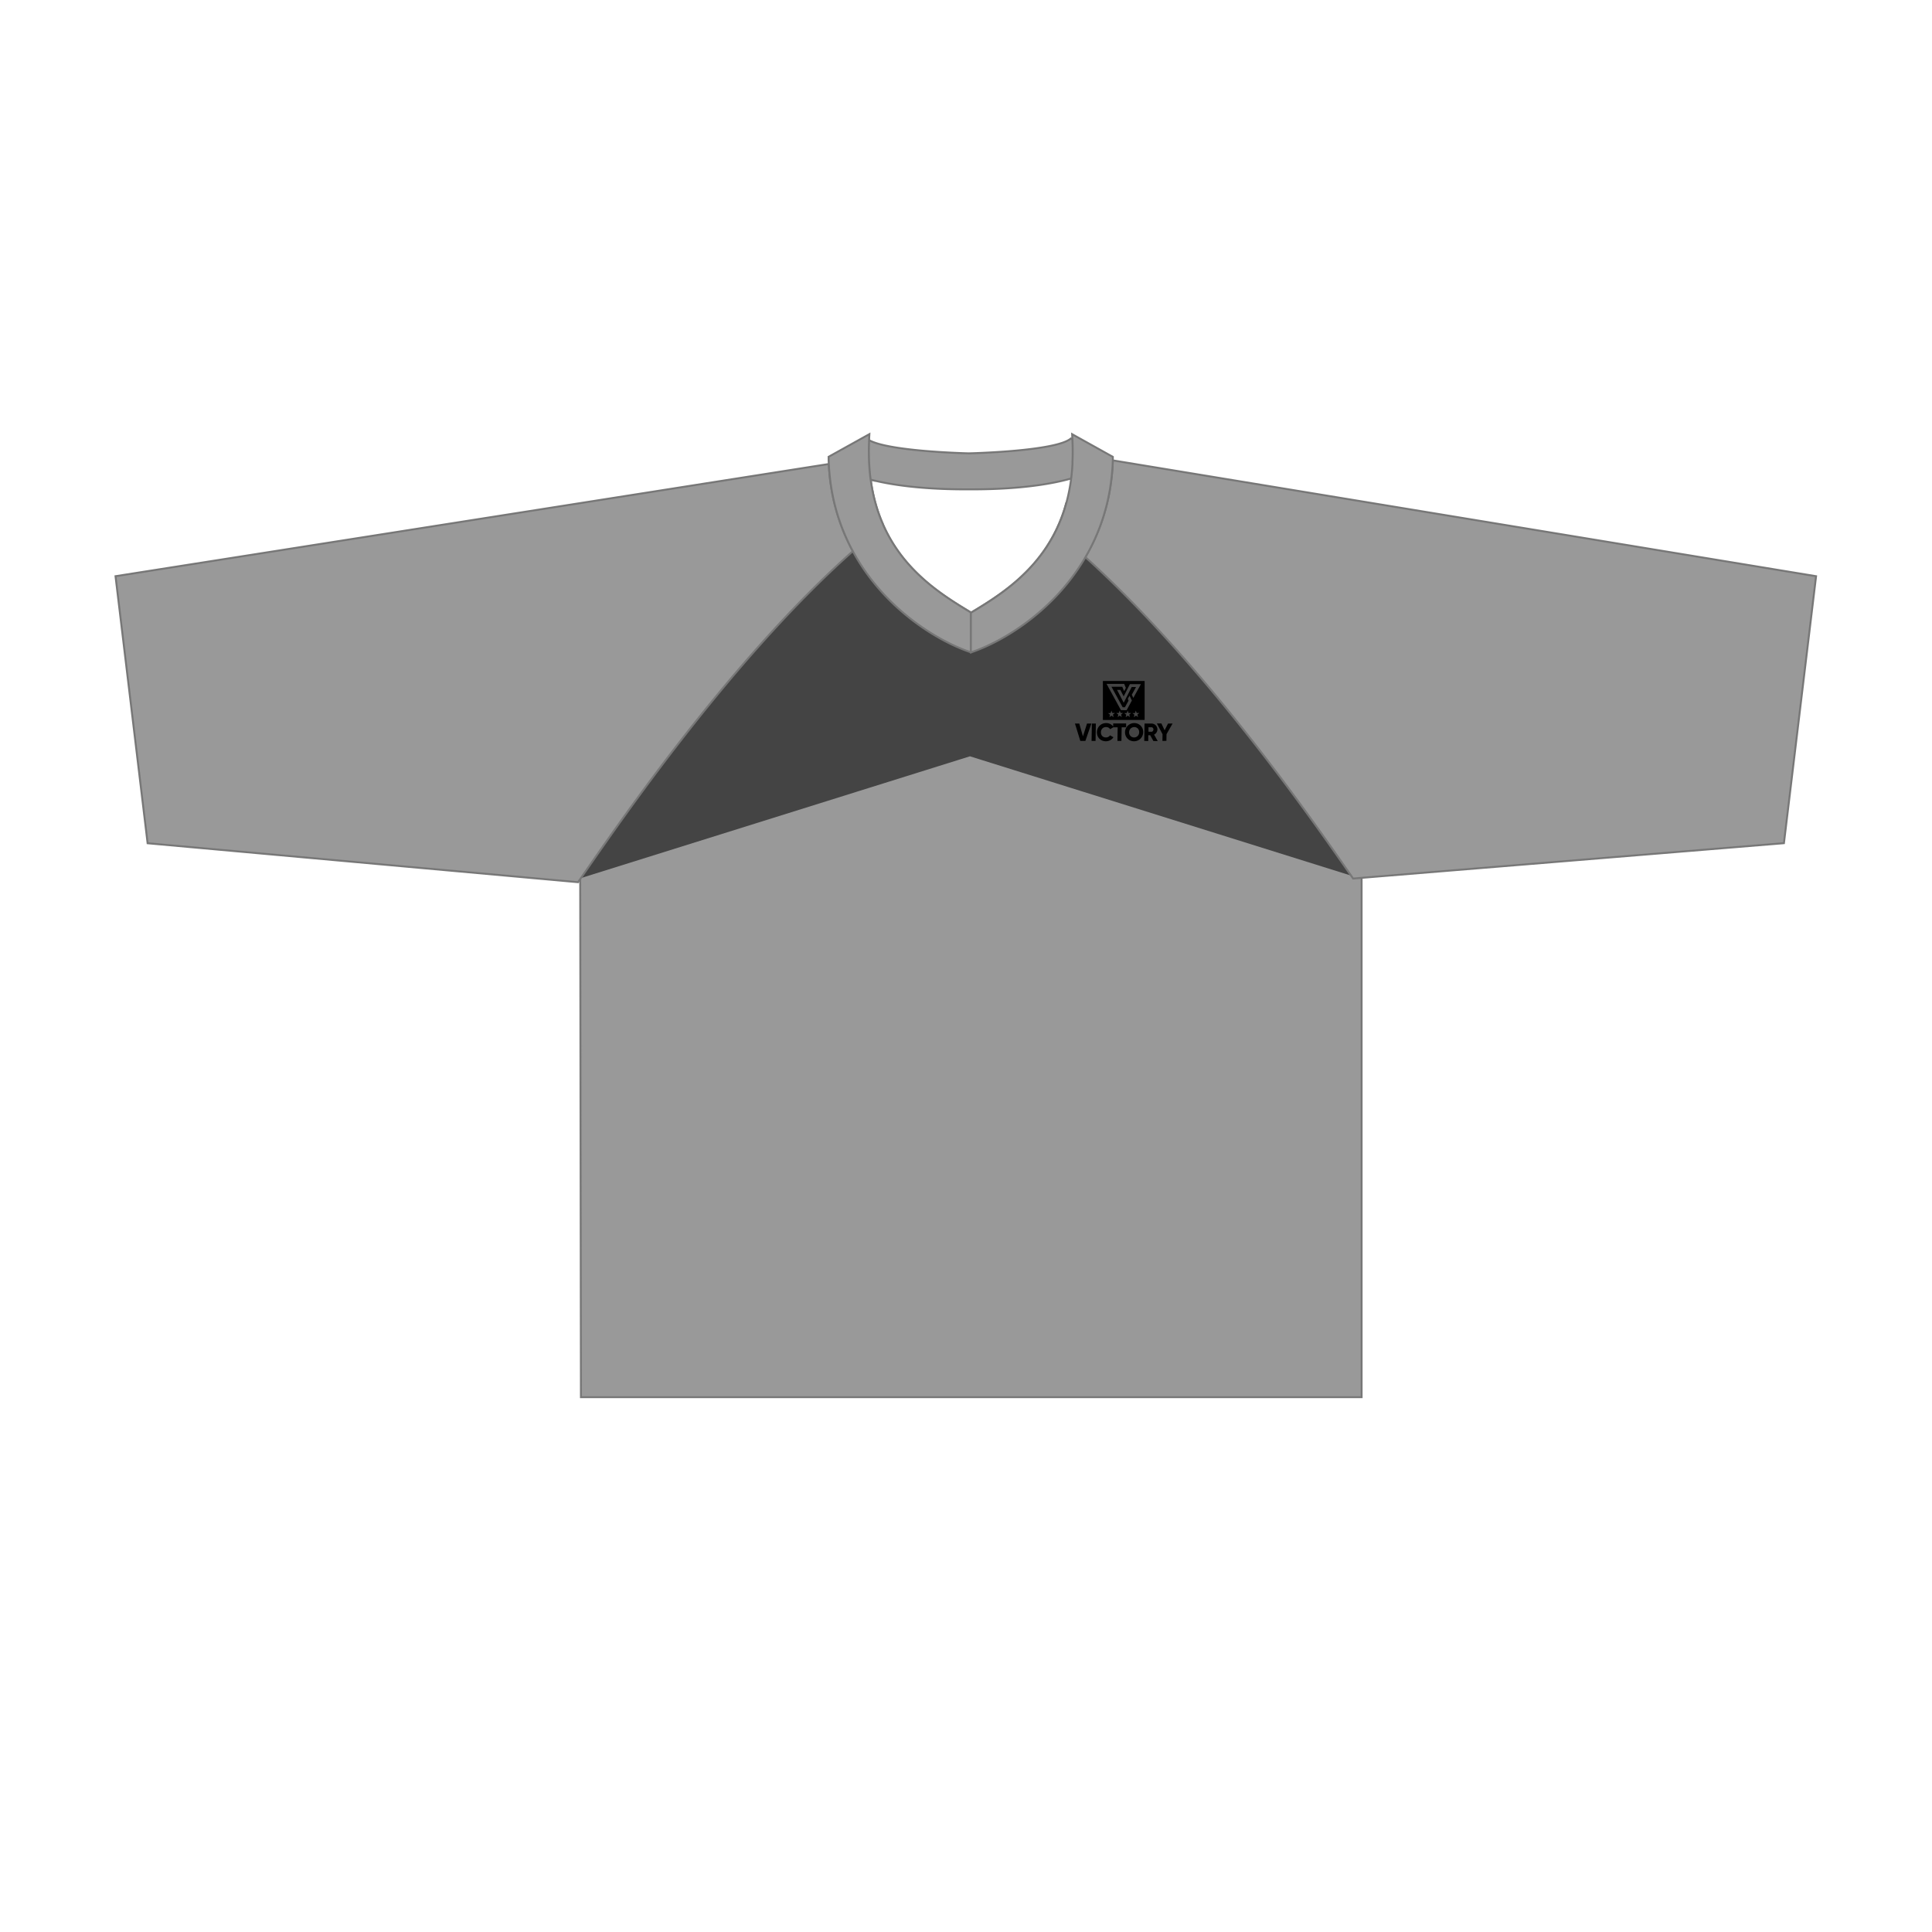 <svg xmlns="http://www.w3.org/2000/svg" viewBox="0 0 1000 1000"><g id="Back"><path d="M704.52,407.79C688.19,384.38,635.39,307.27,575,249.85q-4.5-4.29-9.06-8.42a109.65,109.65,0,0,1-14.08,19,79.18,79.18,0,0,1-5.47,14.47c-11.08,22.38-30.25,34.05-43.89,42.27V317c-14.11-8.51-34.69-20.91-45.51-45.61,0,0,0,0,0-.06a79.68,79.68,0,0,1-3.78-10.61c-.13-.44-.25-.89-.37-1.34a92.53,92.53,0,0,1-2.19-11.13l1.24.32c-.5-.71-1-1.44-1.48-2.18q-2.53-3.86-4.81-8c-5.13,4.56-10.22,9.31-15.26,14.19C371.07,310,319.44,386.6,303.36,409.65l-3.11-.17.44,313.71H704.77V407.79Z" fill="#999" stroke="#777" stroke-miterlimit="10"/></g><g id="Layer_4" data-name="Layer 4"><path d="M575,249.85q-4.5-4.29-9.06-8.42a109.65,109.65,0,0,1-14.08,19,79.18,79.18,0,0,1-5.47,14.47c-11.08,22.38-30.25,34.05-43.89,42.27V317c-14.11-8.51-34.69-20.91-45.51-45.61,0,0,0,0,0-.06a79.68,79.68,0,0,1-3.78-10.61c-.13-.44-.25-.89-.37-1.34a92.53,92.53,0,0,1-2.19-11.13l1.24.32c-.5-.71-1-1.44-1.48-2.18q-2.53-3.86-4.81-8c-5.13,4.56-10.22,9.31-15.26,14.19C371.07,310,319.44,386.6,303.36,409.65l-3.11-.17.06,45.13,201.74-63.15,202.72,63.46V407.79h-.25C688.19,384.38,635.39,307.27,575,249.85Z" fill="#444"/><path d="M441.42,285.29C376,343.39,316.65,431.6,299.2,456.62L76.4,436.46,59.79,298.24,429,240.17A104.8,104.8,0,0,0,441.42,285.29Zm134.56-47a104.81,104.81,0,0,1-14.19,50.08c64.09,58,121.43,141.78,138.57,166.36l223-18.3L940,298.24Z" fill="#999" stroke="#777"/><path d="M555.08,227.43l-.82-.45c-7.81,6.68-52.82,7.67-52.82,7.67h0s-11.26-.25-23.49-1.33c-11.15-1-23.12-2.67-28.1-5.5,0,.52,0,1-.06,1.56,0,.91-.06,1.81-.07,2.7,0,2.26,0,4.45.09,6.59,0,.47.05.93.07,1.39.05,1,.12,2,.2,3,.05.59.1,1.17.16,1.75s.11,1.06.16,1.58l.24,1.86,1.24.32c11.71,2.88,28.16,4.82,49.56,4.72h0c23.58.11,41.13-2.25,53-5.63.15-1.15.27-2.32.38-3.51.08-.9.15-1.8.21-2.72q.06-.74.09-1.5c0-.37,0-.74,0-1.11Q555.38,233.38,555.08,227.43Zm-.14-2.69.12,2.32c0,.12,0,.25,0,.37q.3,5.94.06,11.36c0,.37,0,.74,0,1.11s-.05,1-.09,1.5c0,.92-.13,1.83-.21,2.72-.11,1.19-.23,2.36-.38,3.51a91.93,91.93,0,0,1-1.74,9.67c-.25,1.06-.51,2.1-.8,3.13a79.18,79.18,0,0,1-5.47,14.47c-11.08,22.38-30.25,34.05-43.89,42.27v20.51c16.38-5.46,43-21.3,59.28-49.28A103.29,103.29,0,0,0,575,249.85a111.73,111.73,0,0,0,1-11.53.31.31,0,0,0,0-.1l0-1,0-.76ZM457,271.36s0,0,0-.06a79.68,79.68,0,0,1-3.78-10.61c-.13-.44-.25-.89-.37-1.34a92.53,92.53,0,0,1-2.19-11.13l-.24-1.86c-.05-.52-.11-1.05-.16-1.58s-.11-1.16-.16-1.75c-.08-1-.15-2-.2-3,0-.46-.05-.92-.07-1.39-.09-2.14-.12-4.33-.09-6.59,0-.89,0-1.79.07-2.7,0-.52,0-1,.06-1.56,0-.25,0-.51,0-.77l.12-2.31-21.1,11.72,0,.74v0c0,.11,0,.22,0,.32,0,.88.05,1.75.1,2.61a112.14,112.14,0,0,0,1.29,12.34,103.22,103.22,0,0,0,11.1,32.78c16.14,29.92,44.12,46.73,61.09,52.39V317C488.4,308.46,467.82,296.06,457,271.36Z" fill="#999" stroke="#777" stroke-miterlimit="10"/><path d="M570.5,383.32a4.64,4.64,0,0,1-1.47-1,4.46,4.46,0,0,1-.95-1.49,5.12,5.12,0,0,1-.32-1.86,5,5,0,0,1,.39-1.85,4.64,4.64,0,0,1,1-1.5,4.78,4.78,0,0,1,1.5-1,5.3,5.3,0,0,1,1.89-.36,4.73,4.73,0,0,1,1.56.26,4.26,4.26,0,0,1,2.08,1.53l0-1.61h6.71l0,2h-2.32l-.12,7.05h-2.07l.13-7.05h-2.26l-1.66,1a2.07,2.07,0,0,0-.84-.82,2.6,2.6,0,0,0-1.23-.29,2.84,2.84,0,0,0-1.4.33,2.4,2.4,0,0,0-.93.94,3,3,0,0,0-.35,1.41,2.87,2.87,0,0,0,.3,1.41,2.21,2.21,0,0,0,.9.94,2.88,2.88,0,0,0,1.38.34,2.74,2.74,0,0,0,.87-.14,2.07,2.07,0,0,0,.72-.38,1.83,1.83,0,0,0,.52-.59l1.77,1a4.24,4.24,0,0,1-1,1.11,4.68,4.68,0,0,1-1.34.72,5,5,0,0,1-3.45-.1Zm14.6,0a4.64,4.64,0,0,1-1.47-1,4.61,4.61,0,0,1-1.32-3.35,4.8,4.8,0,0,1,1.43-3.35,4.94,4.94,0,0,1,1.51-1,5.11,5.11,0,0,1,1.84-.36,5,5,0,0,1,1.82.36,4.8,4.8,0,0,1,1.48,1,4.75,4.75,0,0,1,1,1.5,4.65,4.65,0,0,1,.33,1.85,4.77,4.77,0,0,1-.4,1.86,4.68,4.68,0,0,1-1,1.49,4.94,4.94,0,0,1-1.51,1,4.68,4.68,0,0,1-1.84.36,4.58,4.58,0,0,1-1.82-.36Zm-25.93.18-2.78-9h2.25l1.89,6.65,2.11-6.65h2.26l-3.1,9Zm5.82,0,.16-9h2.06l-.15,9Zm27.27,0,.16-9H596a3.18,3.18,0,0,1,1.2.25,2.83,2.83,0,0,1,1,.66,3,3,0,0,1,.65,1,3.06,3.06,0,0,1,.22,1.21,2.73,2.73,0,0,1-.23,1.06,3,3,0,0,1-.59.91,3.4,3.4,0,0,1-.89.65l1.87,3.32H597l-1.66-3h-1l0,3Zm9.41,0,.06-3.47-2.94-5.57h2.35L602.8,378l1.77-3.49h2.35L603.79,380l-.06,3.47Zm-13.68-2a2.29,2.29,0,0,0,.85-.54,2.67,2.67,0,0,0,.58-.85,3,3,0,0,0,.22-1.1,3,3,0,0,0-.19-1.1,2.42,2.42,0,0,0-.54-.85,2.59,2.59,0,0,0-.83-.54,2.66,2.66,0,0,0-1-.19,2.7,2.7,0,0,0-1,.19,2.79,2.79,0,0,0-.85.54,2.65,2.65,0,0,0-.57.85,3,3,0,0,0-.23,1.1,3,3,0,0,0,.19,1.1,2.45,2.45,0,0,0,.55.85,2.26,2.26,0,0,0,.82.54,2.75,2.75,0,0,0,2.06,0Zm8.49-2.9a1.13,1.13,0,0,0,.37-.41,1.34,1.34,0,0,0,.16-.6,1.38,1.38,0,0,0-.13-.59,1.08,1.08,0,0,0-.37-.42.91.91,0,0,0-.52-.15h-1.54l0,2.32H596a1,1,0,0,0,.53-.15Zm-20.3-2.5Zm-5.33-3.44V352.49h21.61v20.14Zm3.38-1.47,1.09-.77,1.11.74-.4-1.28,1.05-.83-1.34,0-.46-1.24-.43,1.26-1.33.06,1.07.8-.36,1.28Zm4.22,0,1.09-.77,1.11.74-.4-1.28,1-.83L580,369l-.46-1.24-.43,1.26-1.33.06,1.07.8-.36,1.28Zm4.22,0,1.09-.77,1.11.74-.4-1.28,1-.83-1.34,0-.46-1.24-.43,1.26-1.33.06,1.07.8-.36,1.28Zm4.22,0,1.09-.77,1.11.74-.4-1.28,1-.83-1.34,0-.46-1.24-.43,1.26-1.33.06,1.07.8-.36,1.28Zm-3.76-3.59,2.73-5-1.21-2.52-.91,1.65.39.92-1.88,3.42H581.1l-5.81-10.61h5.6l.79,1.93a.72.72,0,0,0,.22.29h0l.84-1.62-.86-2.09h-9.13l7.45,13.61Zm-1.49-3.88,4.13-8.12H588l-2.19,4,.8,1.65,3.92-7.14h-5.7l-3.22,6.34-1.72-3.35h-1.69l3.42,6.63Z" fill-rule="evenodd"/></g></svg>